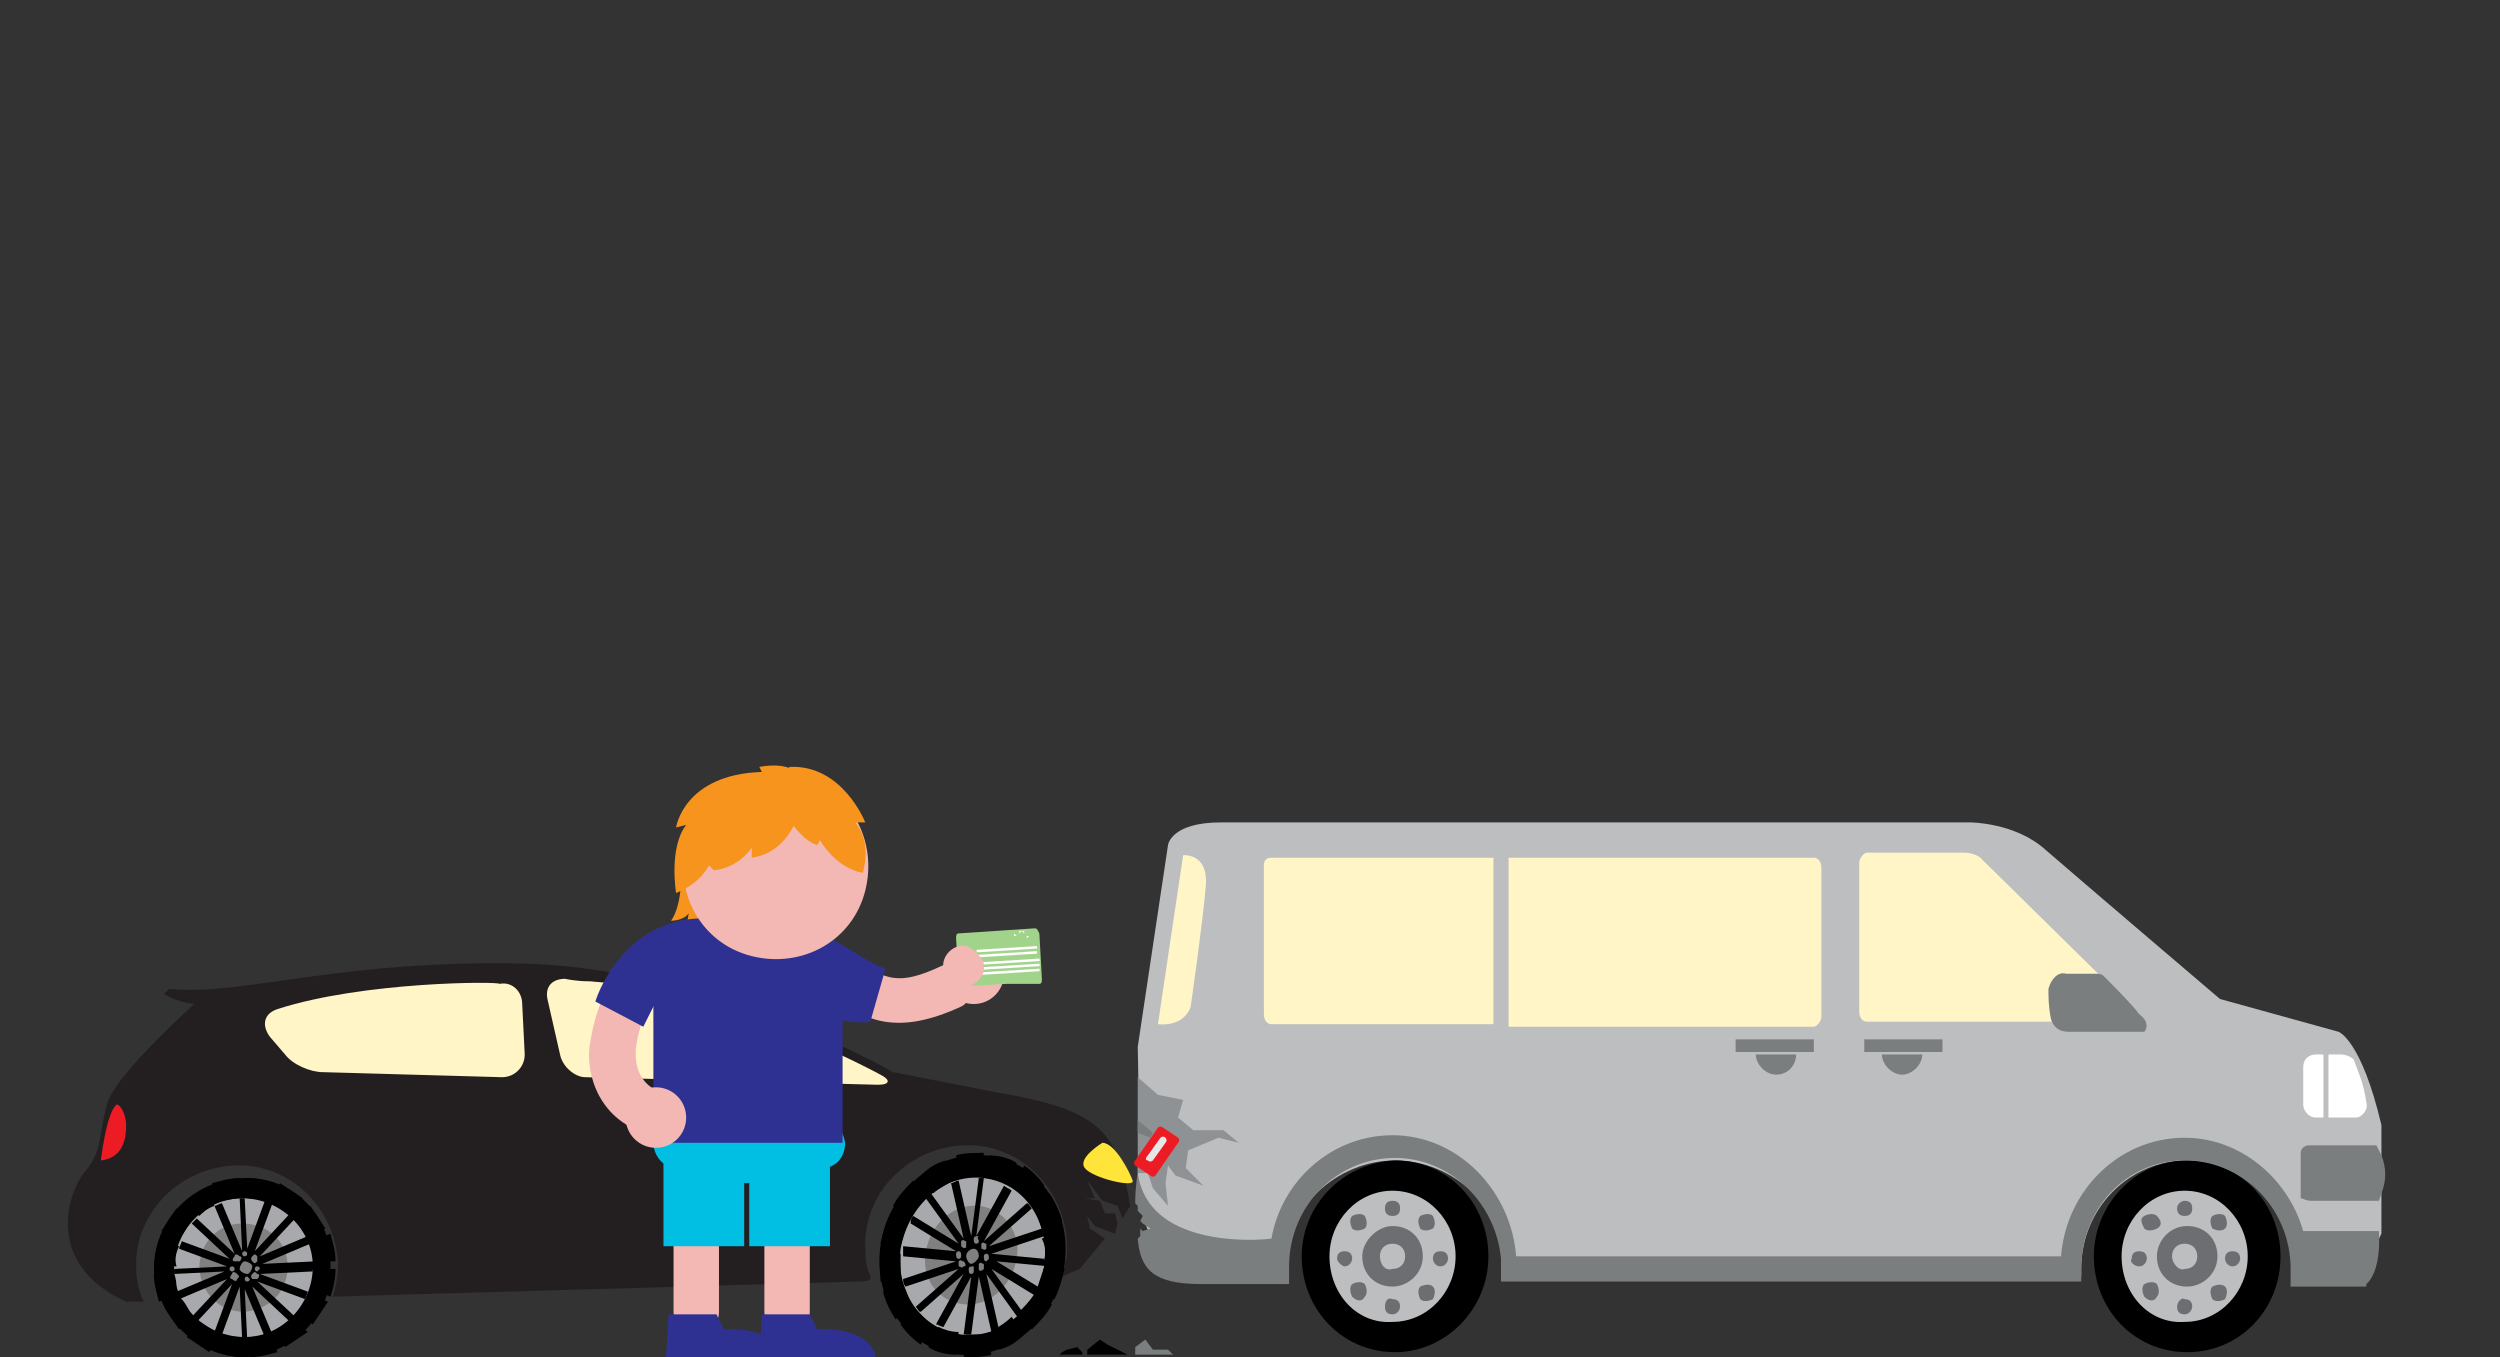<?xml version="1.0" encoding="utf-8"?>
<!-- Generator: Adobe Illustrator 19.1.0, SVG Export Plug-In . SVG Version: 6.00 Build 0)  -->
<svg version="1.1" id="Lag_1" xmlns="http://www.w3.org/2000/svg" xmlns:xlink="http://www.w3.org/1999/xlink" x="0px" y="0px"
	 viewBox="-247 394.1 99.1 53.8" style="enable-background:new -247 394.1 99.1 53.8;" xml:space="preserve">
<rect x="-247" y="394.1" width="99.1" height="53.8" fill="#333333" stroke="none"/>
<style type="text/css">
	.st0{fill:#A7A9AC;}
	.st1{fill:#231F20;}
	.st2{fill:#FFE539;}
	.st3{fill:#FFF5C7;}
	.st4{fill:#ED1C24;}
	.st5{fill:none;}
	.st6{fill:#808080;}
	.st7{fill:#BCBEC0;}
	.st8{fill:#6D6E71;}
	.st9{fill:#7B7E7F;}
	.st10{fill:#FFFFFF;}
	.st11{fill:#8E9295;}
	.st12{fill:#E6E7E8;}
	.st13{fill:#F7941E;}
	.st14{fill:#00BFE2;}
	.st15{fill:#2E3192;}
	.st16{fill:#F3B8B4;}
	.st17{fill:#A1D38B;}
</style>
<circle class="st0" cx="-237.3" cy="444.1" r="3.1"/>
<ellipse class="st0" cx="-208.5" cy="443.7" rx="3.2" ry="3.5"/>
<g>
	<path class="st1" d="M-202.8,443l0.1-0.4l-0.1-0.4l-0.4,0l-0.2-0.5l-0.6-0.1l0.4,0l-0.3-0.7l0.6,0.8l0.6,0.2l0.2,0.5l0.3-0.5
		c-0.5-3-1.2-3.8-5.3-4.5c-4.1-0.8-4.1-0.8-4.1-0.8s-6.9-4-14.4-4.3c-7.5-0.2-11.4,1.3-14.3,1l-0.2,0.2c0,0,0.4,0.3,1.2,0.4
		c0,0-2.9,2.6-3.4,3.8c-0.4,1.2-0.2,2-0.9,2.8c-0.7,0.8-1.7,3.7,1.6,5.2l0.7,0c-0.2-0.4-0.3-0.9-0.3-1.3c-0.1-2.2,1.7-4,3.9-4.1
		c2.2-0.1,4,1.7,4.1,3.9c0,0.5-0.1,0.9-0.2,1.3l20.8-0.6c0,0,0.5,0,0.5-0.1c0,0,0,0,0-0.1c0-0.1-0.1-0.2-0.1-0.3c0,0,0,0,0,0
		c-0.1-0.3-0.1-0.5-0.1-0.8c-0.1-2.2,1.7-4,3.9-4.1c2.2-0.1,4,1.7,4.1,3.9c0,0.1,0,0.1,0,0.2v0c0,0.2,0,0.4-0.1,0.6c0,0,0,0,0,0
		c0,0.1,0,0.2-0.1,0.3c0,0,0,0.1,0,0.1s0,0.1,0,0.1l0.7-0.3l1-1.2l-0.6-0.4l-0.1-0.5l0.3,0.4L-202.8,443z"/>
	<path class="st2" d="M-203.3,439.4c0,0-1,0.6-0.7,1c0.3,0.4,2,0.8,1.9,0.5C-202.2,440.6-202.8,439.4-203.3,439.4z"/>
	<g>
		<path class="st3" d="M-224.8,435.9c0.1,0.5,0.6,0.9,1,0.9l11.6,0.3c0.5,0,0.5-0.2,0.1-0.4c0,0-6-3.3-11.5-3.7c-0.6,0-1-0.1-1-0.1
			c-0.5,0-0.8,0.3-0.7,0.8L-224.8,435.9z"/>
		<path class="st3" d="M-236,434.1c-0.6,0.2-0.6,0.7-0.3,1.1l0.6,0.7c0.3,0.4,1,0.7,1.5,0.7l7.1,0.2c0.5,0,0.9-0.4,0.9-0.9l-0.1-2
			c0-0.5-0.4-0.9-0.9-0.8C-227.2,433-232.6,433-236,434.1z"/>
	</g>
	<path class="st4" d="M-242.4,437.9c0.1-0.1,0.4,0.3,0.4,0.8s-0.1,1.3-1,1.4C-243,440.1-242.8,438.3-242.4,437.9z"/>
	<path class="st5" d="M-238.3,442.3"/>
	<g>
		<path d="M-237.4,441.6c1.5,0,2.8,1.2,2.8,2.7c0,1.5-1.2,2.8-2.7,2.8c-1.5,0-2.8-1.2-2.8-2.7C-240.1,442.9-238.9,441.6-237.4,441.6
			 M-237.4,440.8c-2,0.1-3.5,1.7-3.5,3.6c0.1,1.9,1.7,3.5,3.6,3.5c1.9-0.1,3.5-1.7,3.4-3.6C-233.8,442.3-235.4,440.7-237.4,440.8
			L-237.4,440.8z"/>
		<path class="st6" d="M-235.6,444.3c0,1-0.7,1.7-1.7,1.8c-1,0-1.7-0.7-1.8-1.7c0-1,0.7-1.8,1.7-1.8
			C-236.4,442.6-235.6,443.3-235.6,444.3z"/>
		<g>
			<path d="M-236.4,441.7l0.3-0.7c-0.3-0.1-0.7-0.2-1.1-0.2l0,0.8C-236.9,441.6-236.7,441.6-236.4,441.7z"/>
			<path d="M-235.5,442.2l0.5-0.6c-0.3-0.2-0.6-0.4-0.9-0.6l-0.3,0.7C-235.9,441.9-235.7,442.1-235.5,442.2z"/>
			<path d="M-237.5,441.6l0-0.8c-0.4,0-0.7,0.1-1.1,0.2l0.3,0.7C-238,441.7-237.8,441.6-237.5,441.6z"/>
			<path d="M-238.5,441.9l-0.3-0.7c-0.3,0.2-0.6,0.4-0.9,0.6l0.6,0.5C-239,442.2-238.8,442-238.5,441.9z"/>
			<path d="M-234.5,444.1l0.8,0c0-0.4-0.1-0.7-0.2-1.1l-0.7,0.3C-234.6,443.6-234.5,443.9-234.5,444.1z"/>
			<path d="M-234.8,443.1l0.7-0.3c-0.2-0.3-0.4-0.6-0.6-0.9l-0.5,0.6C-235.1,442.6-234.9,442.8-234.8,443.1z"/>
			<path d="M-239.1,446.5l-0.5,0.6c0.3,0.2,0.6,0.4,0.9,0.6l0.3-0.7C-238.6,446.8-238.9,446.6-239.1,446.5z"/>
			<path d="M-239.9,443.5l-0.7-0.3c-0.1,0.3-0.2,0.7-0.2,1.1l0.8,0C-240.1,444-240,443.7-239.9,443.5z"/>
			<path d="M-236,446.8l0.3,0.7c0.3-0.2,0.6-0.4,0.9-0.6l-0.6-0.5C-235.6,446.5-235.8,446.7-236,446.8z"/>
			<path d="M-240.1,444.6l-0.8,0c0,0.4,0.1,0.7,0.2,1.1l0.7-0.3C-240,445.1-240,444.8-240.1,444.6z"/>
			<path d="M-235.2,446.1l0.6,0.5c0.2-0.3,0.4-0.6,0.6-0.9l-0.7-0.3C-234.9,445.7-235,445.9-235.2,446.1z"/>
			<path d="M-234.5,444.4c0,0.3-0.1,0.5-0.1,0.8l0.7,0.3c0.1-0.3,0.2-0.7,0.2-1.1L-234.5,444.4z"/>
			<path d="M-237.1,447.1l0,0.8c0.4,0,0.7-0.1,1.1-0.2l-0.3-0.7C-236.5,447-236.8,447.1-237.1,447.1z"/>
			<path d="M-239.8,445.6l-0.7,0.3c0.2,0.3,0.4,0.6,0.6,0.9l0.5-0.6C-239.5,446.1-239.6,445.8-239.8,445.6z"/>
			<path d="M-239.4,442.5l-0.6-0.5c-0.2,0.3-0.4,0.6-0.6,0.9l0.7,0.3C-239.7,443-239.6,442.7-239.4,442.5z"/>
			<path d="M-238.1,447l-0.3,0.7c0.3,0.1,0.7,0.2,1.1,0.2l0-0.8C-237.6,447.1-237.9,447.1-238.1,447z"/>
			<path d="M-234.5,444.1l-2.1,0.1l1.9-0.8c0-0.1-0.1-0.2-0.1-0.3l-1.9,0.8l1.4-1.5c-0.1-0.1-0.1-0.1-0.2-0.2l-1.4,1.5l0.7-1.9
				c-0.1,0-0.2-0.1-0.3-0.1l-0.7,1.9l-0.1-2c0,0-0.1,0-0.1,0s-0.1,0-0.1,0l0.1,2.1l-0.8-1.9c-0.1,0-0.2,0.1-0.3,0.1l0.8,1.9
				l-1.5-1.4c-0.1,0.1-0.1,0.1-0.2,0.2l1.5,1.4l-1.9-0.7c0,0.1-0.1,0.2-0.1,0.3l1.9,0.7l-2.1,0.1c0,0,0,0.1,0,0.1c0,0,0,0.1,0,0.1
				l2-0.1l-1.9,0.8c0,0.1,0.1,0.2,0.1,0.3l1.9-0.8l-1.4,1.5c0.1,0.1,0.1,0.1,0.2,0.2l1.4-1.5l-0.7,1.9c0.1,0,0.2,0.1,0.3,0.1
				l0.7-1.9l0.1,2.1c0,0,0.1,0,0.1,0s0.1,0,0.1,0l-0.1-2l0.8,1.9c0.1,0,0.2-0.1,0.3-0.1l-0.8-1.9l1.5,1.4c0.1-0.1,0.1-0.1,0.2-0.2
				l-1.5-1.4l1.9,0.7c0-0.1,0.1-0.2,0.1-0.3l-1.9-0.7l2.1-0.1c0,0,0-0.1,0-0.1C-234.5,444.2-234.5,444.2-234.5,444.1z"/>
		</g>
		<path class="st5" d="M-234.7,444.3c0,1.4-1.1,2.6-2.5,2.7c-1.4,0-2.6-1.1-2.7-2.5c0-1.4,1.1-2.6,2.5-2.7
			C-235.9,441.7-234.7,442.8-234.7,444.3z"/>
		<path class="st6" d="M-237,444.3c0,0.1-0.1,0.3-0.2,0.3c-0.1,0-0.3-0.1-0.3-0.2c0-0.1,0.1-0.3,0.2-0.3
			C-237.2,444.1-237,444.2-237,444.3z"/>
		<g>
			<g>
				<path class="st6" d="M-237.2,443.8c0,0.1-0.1,0.1-0.1,0.1c-0.1,0-0.1-0.1-0.1-0.1c0-0.1,0.1-0.1,0.1-0.1
					C-237.2,443.7-237.2,443.8-237.2,443.8z"/>
				<path class="st6" d="M-237.1,444.8c0,0.1-0.1,0.1-0.1,0.1c-0.1,0-0.1-0.1-0.1-0.1c0-0.1,0.1-0.1,0.1-0.1
					C-237.2,444.7-237.1,444.8-237.1,444.8z"/>
				<path class="st6" d="M-236.8,444.5c-0.1,0-0.1-0.1-0.1-0.1c0-0.1,0.1-0.1,0.1-0.1c0.1,0,0.1,0.1,0.1,0.1
					C-236.7,444.4-236.7,444.4-236.8,444.5z"/>
				<path class="st6" d="M-237.8,444.5c-0.1,0-0.1-0.1-0.1-0.1c0-0.1,0.1-0.1,0.1-0.1c0.1,0,0.1,0.1,0.1,0.1
					C-237.7,444.4-237.7,444.5-237.8,444.5z"/>
			</g>
			<g>
				<path class="st6" d="M-236.8,444.1c-0.1,0.1-0.1,0.1-0.2,0c0,0-0.1-0.1,0-0.2c0.1-0.1,0.1-0.1,0.2,0
					C-236.8,443.9-236.8,444-236.8,444.1z"/>
				<path class="st6" d="M-237.6,444.8c0,0.1-0.1,0.1-0.2,0c-0.1,0-0.1-0.1,0-0.2c0-0.1,0.1-0.1,0.2,0
					C-237.5,444.7-237.5,444.7-237.6,444.8z"/>
				<path class="st6" d="M-237,444.8c0,0-0.1-0.1,0-0.2c0.1-0.1,0.1-0.1,0.2,0c0.1,0,0.1,0.1,0,0.2
					C-236.9,444.8-236.9,444.8-237,444.8z"/>
				<path class="st6" d="M-237.7,444.1c-0.1,0-0.1-0.1,0-0.2c0-0.1,0.1-0.1,0.2,0c0.1,0,0.1,0.1,0,0.2
					C-237.6,444.1-237.7,444.1-237.7,444.1z"/>
			</g>
		</g>
	</g>
	<g>
		<path d="M-208,440.8c1.6,0.2,2.6,1.7,2.4,3.4c-0.2,1.7-1.7,3-3.3,2.8c-1.6-0.2-2.6-1.7-2.4-3.4C-211,441.9-209.6,440.6-208,440.8
			 M-207.9,439.9c-2-0.2-3.9,1.4-4.2,3.6c-0.3,2.2,1.1,4.1,3.1,4.3c2,0.2,3.9-1.4,4.2-3.6C-204.5,442-205.9,440.1-207.9,439.9
			L-207.9,439.9z"/>
		<path class="st6" d="M-206.7,444c-0.2,1.1-1.1,1.9-2.1,1.8c-1-0.1-1.7-1-1.5-2.1c0.2-1.1,1.1-1.9,2.1-1.8
			C-207.2,442-206.5,443-206.7,444z"/>
		<g>
			<path d="M-207.1,441l0.4-0.8c-0.3-0.2-0.7-0.3-1.1-0.3l-0.1,0.9C-207.6,440.8-207.3,440.9-207.1,441z"/>
			<path d="M-206.2,441.7l0.6-0.6c-0.2-0.3-0.5-0.6-0.8-0.8l-0.4,0.8C-206.6,441.3-206.4,441.5-206.2,441.7z"/>
			<path d="M-208.1,440.7l0.1-0.9c-0.4,0-0.8,0-1.1,0.1l0.2,0.8C-208.7,440.8-208.4,440.7-208.1,440.7z"/>
			<path d="M-209.3,440.9l-0.2-0.8c-0.4,0.1-0.7,0.3-1,0.6l0.5,0.7C-209.8,441.2-209.5,441.1-209.3,440.9z"/>
			<path d="M-205.6,444l0.8,0.1c0-0.4,0-0.8-0.1-1.2l-0.8,0.3C-205.6,443.4-205.5,443.7-205.6,444z"/>
			<path d="M-205.7,442.8l0.8-0.3c-0.1-0.4-0.3-0.8-0.5-1.1l-0.6,0.6C-205.9,442.2-205.8,442.5-205.7,442.8z"/>
			<path d="M-210.7,446l-0.6,0.6c0.2,0.3,0.5,0.6,0.8,0.8l0.4-0.8C-210.3,446.4-210.5,446.2-210.7,446z"/>
			<path d="M-211,442.6l-0.7-0.4c-0.2,0.4-0.3,0.8-0.4,1.2l0.8,0.1C-211.2,443.1-211.1,442.8-211,442.6z"/>
			<path d="M-207.6,446.8l0.2,0.8c0.4-0.1,0.7-0.3,1-0.6l-0.5-0.7C-207.1,446.5-207.4,446.7-207.6,446.8z"/>
			<path d="M-211.3,443.8l-0.8-0.1c0,0.4,0,0.8,0,1.2l0.8-0.3C-211.3,444.4-211.3,444.1-211.3,443.8z"/>
			<path d="M-206.6,446.1l0.5,0.7c0.3-0.3,0.6-0.6,0.8-1l-0.7-0.4C-206.2,445.7-206.4,445.9-206.6,446.1z"/>
			<path d="M-205.6,444.3c-0.1,0.3-0.2,0.6-0.3,0.9l0.7,0.4c0.2-0.4,0.3-0.8,0.4-1.2L-205.6,444.3z"/>
			<path d="M-208.7,447l-0.1,0.9c0.4,0,0.8,0,1.1-0.1l-0.2-0.8C-208.2,447-208.4,447-208.7,447z"/>
			<path d="M-211.2,445l-0.8,0.3c0.1,0.4,0.3,0.8,0.5,1.1l0.6-0.6C-211,445.5-211.1,445.2-211.2,445z"/>
			<path d="M-210.3,441.6l-0.5-0.7c-0.3,0.3-0.6,0.6-0.8,1l0.7,0.4C-210.7,442-210.5,441.8-210.3,441.6z"/>
			<path d="M-209.8,446.7l-0.4,0.8c0.3,0.2,0.7,0.3,1.1,0.3l0.1-0.9C-209.3,446.9-209.6,446.8-209.8,446.7z"/>
			<path d="M-205.6,444l-2.1-0.2l2.1-0.7c0-0.1,0-0.2-0.1-0.3l-2.1,0.7l1.7-1.5c-0.1-0.1-0.1-0.2-0.2-0.2l-1.7,1.5l1.1-2
				c-0.1-0.1-0.2-0.1-0.3-0.2l-1.1,2l0.3-2.3c0,0-0.1,0-0.1,0c0,0-0.1,0-0.1,0l-0.3,2.3l-0.5-2.2c-0.1,0-0.2,0.1-0.3,0.1l0.5,2.2
				l-1.3-1.8c-0.1,0.1-0.2,0.1-0.2,0.2l1.3,1.8l-1.8-1.1c-0.1,0.1-0.1,0.2-0.1,0.3l1.8,1.1l-2.1-0.2c0,0.1,0,0.1,0,0.2
				c0,0.1,0,0.1,0,0.2l2.1,0.2l-2.1,0.7c0,0.1,0,0.2,0.1,0.3l2.1-0.7l-1.7,1.5c0.1,0.1,0.1,0.2,0.2,0.2l1.7-1.5l-1.1,2
				c0.1,0,0.2,0.1,0.3,0.1l1.1-2l-0.3,2.3c0,0,0.1,0,0.1,0c0,0,0.1,0,0.2,0l0.3-2.3l0.5,2.2c0.1,0,0.2-0.1,0.3-0.1l-0.5-2.2l1.3,1.8
				c0.1-0.1,0.2-0.1,0.2-0.2l-1.3-1.8l1.8,1.1c0.1-0.1,0.1-0.2,0.2-0.3l-1.8-1.1l2.1,0.2c0-0.1,0-0.1,0-0.2
				C-205.6,444.1-205.6,444-205.6,444z"/>
		</g>
		<path class="st5" d="M-205.8,444.1c-0.2,1.6-1.6,2.8-3.1,2.6c-1.5-0.1-2.5-1.6-2.3-3.2c0.2-1.6,1.6-2.8,3.1-2.7
			C-206.6,441.1-205.5,442.5-205.8,444.1z"/>
		<path class="st6" d="M-208.2,443.9c0,0.1-0.2,0.3-0.3,0.3s-0.2-0.2-0.2-0.3c0-0.2,0.2-0.3,0.3-0.3
			C-208.3,443.6-208.2,443.7-208.2,443.9z"/>
		<g>
			<g>
				<path class="st6" d="M-208.2,443.3c0,0.1-0.1,0.1-0.1,0.1c-0.1,0-0.1-0.1-0.1-0.2c0-0.1,0.1-0.1,0.2-0.1
					C-208.3,443.2-208.2,443.2-208.2,443.3z"/>
				<path class="st6" d="M-208.4,444.5c0,0.1-0.1,0.1-0.1,0.1c-0.1,0-0.1-0.1-0.1-0.2c0-0.1,0.1-0.1,0.2-0.1
					C-208.4,444.3-208.4,444.4-208.4,444.5z"/>
				<path class="st6" d="M-207.9,444.1c-0.1,0-0.1-0.1-0.1-0.2c0-0.1,0.1-0.1,0.1-0.1c0.1,0,0.1,0.1,0.1,0.2
					C-207.8,444-207.9,444.1-207.9,444.1z"/>
				<path class="st6" d="M-209,444c-0.1,0-0.1-0.1-0.1-0.2s0.1-0.1,0.1-0.1c0.1,0,0.1,0.1,0.1,0.2C-208.9,443.9-208.9,444-209,444z"
					/>
			</g>
			<g>
				<path class="st6" d="M-207.9,443.6c-0.1,0.1-0.1,0-0.2,0c0-0.1,0-0.1,0-0.2c0.1-0.1,0.1,0,0.2,0
					C-207.9,443.5-207.9,443.6-207.9,443.6z"/>
				<path class="st6" d="M-208.8,444.3c-0.1,0.1-0.1,0-0.2,0c0-0.1,0-0.1,0-0.2c0.1-0.1,0.1,0,0.2,0
					C-208.7,444.2-208.7,444.3-208.8,444.3z"/>
				<path class="st6" d="M-208.2,444.4c0-0.1,0-0.1,0-0.2c0.1-0.1,0.1,0,0.2,0c0,0.1,0,0.1,0,0.2
					C-208.1,444.5-208.2,444.5-208.2,444.4z"/>
				<path class="st6" d="M-208.9,443.5c0-0.1,0-0.1,0-0.2c0.1-0.1,0.1,0,0.2,0c0,0.1,0,0.1,0,0.2
					C-208.7,443.6-208.8,443.6-208.9,443.5z"/>
			</g>
		</g>
	</g>
</g>
<path class="st7" d="M-201.9,435.6l1.2-8c0,0,0.1-0.9,2.1-0.9h29.7c0,0,1.8,0,3,1.1c1.5,1.3,6.9,5.9,6.9,5.9l4.7,1.3
	c0,0,0.9,0.3,1.7,3.7v4.3l-0.8,1.7h-2.4c0-0.1-0.1-0.2-0.1-0.3c0-2.4-2.1-4.3-4.4-4.3s-4.2,1.9-4.2,4.3c0,0.1,0,0.2,0,0.3h-22.7
	c0-0.1-0.1-0.2-0.1-0.3c0-2.4-2.1-4.3-4.4-4.3c-2.3,0-4.4,1.9-4.4,4.3c0,0.1,0,0.2,0,0.3h-3.3c0,0-2.5-0.1-2.5-4.3
	C-201.8,440-201.9,435.6-201.9,435.6z"/>
<path class="st3" d="M-162.1,434.4c0.1,0.1,0.1,0.2-0.1,0.2H-173c-0.2,0-0.3-0.2-0.3-0.4v-5.9c0-0.2,0.2-0.4,0.3-0.4h3.9
	c0.2,0,0.5,0.1,0.6,0.2L-162.1,434.4z"/>
<path class="st7" d="M-194.7,443.9c0,1.7,1.3,3,2.9,3c1.6,0,2.9-1.4,2.9-3c0-1.7-1.3-3-2.9-3C-193.4,440.8-194.7,442.2-194.7,443.9z
	"/>
<g>
	<path d="M-195.4,443.9c0,2.1,1.6,3.8,3.7,3.8c2,0,3.7-1.7,3.7-3.8c0-2.1-1.6-3.8-3.7-3.8C-193.8,440.2-195.4,441.9-195.4,443.9z
		 M-194.3,443.9c0-1.4,1.1-2.6,2.5-2.6c1.4,0,2.5,1.2,2.5,2.6s-1.1,2.6-2.5,2.6C-193.2,446.6-194.3,445.4-194.3,443.9z"/>
	<path class="st8" d="M-193,443.9c0,0.7,0.5,1.2,1.2,1.2c0.6,0,1.2-0.5,1.2-1.2c0-0.7-0.5-1.2-1.2-1.2
		C-192.4,442.7-193,443.3-193,443.9z M-192.3,443.9c0-0.3,0.2-0.5,0.5-0.5c0.3,0,0.5,0.2,0.5,0.5c0,0.3-0.2,0.5-0.5,0.5
		C-192.1,444.5-192.3,444.2-192.3,443.9z"/>
	<g>
		<path class="st8" d="M-192.1,442c0,0.2,0.1,0.3,0.3,0.3c0.2,0,0.3-0.1,0.3-0.3c0-0.2-0.1-0.3-0.3-0.3
			C-192,441.7-192.1,441.8-192.1,442z"/>
		<path class="st8" d="M-192.1,445.9c0,0.2,0.1,0.3,0.3,0.3c0.2,0,0.3-0.2,0.3-0.3c0-0.2-0.1-0.3-0.3-0.3
			C-192,445.5-192.1,445.7-192.1,445.9z"/>
		<path class="st8" d="M-193.7,444.3c0.2,0,0.3-0.2,0.3-0.3c0-0.2-0.1-0.3-0.3-0.3c-0.2,0-0.3,0.1-0.3,0.3
			C-194,444.1-193.8,444.3-193.7,444.3z"/>
		<path class="st8" d="M-189.9,444.3c0.2,0,0.3-0.2,0.3-0.3c0-0.2-0.1-0.3-0.3-0.3c-0.2,0-0.3,0.1-0.3,0.3
			C-190.2,444.1-190.1,444.3-189.9,444.3z"/>
		<path class="st8" d="M-192.9,445.5c0.1-0.1,0.1-0.3,0-0.5c-0.1-0.1-0.3-0.1-0.5,0c-0.1,0.1-0.1,0.3,0,0.5
			C-193.2,445.7-193,445.7-192.9,445.5z"/>
		<path class="st8" d="M-190.2,442.8c0.1-0.1,0.1-0.3,0-0.5c-0.1-0.1-0.3-0.1-0.5,0c-0.1,0.1-0.1,0.3,0,0.5
			C-190.6,442.9-190.4,442.9-190.2,442.8z"/>
		<path class="st8" d="M-190.2,445.1c-0.1-0.1-0.3-0.1-0.5,0c-0.1,0.1-0.1,0.3,0,0.5c0.1,0.1,0.3,0.1,0.5,0
			C-190.1,445.4-190.1,445.2-190.2,445.1z"/>
		<path class="st8" d="M-192.9,442.3c-0.1-0.1-0.3-0.1-0.5,0c-0.1,0.1-0.1,0.3,0,0.5c0.1,0.1,0.3,0.1,0.5,0
			C-192.8,442.7-192.8,442.5-192.9,442.3z"/>
	</g>
</g>
<path class="st7" d="M-163.3,443.9c0,1.7,1.3,3,2.9,3c1.6,0,2.9-1.4,2.9-3c0-1.7-1.3-3-2.9-3C-162,440.8-163.3,442.2-163.3,443.9z"
	/>
<g>
	<path d="M-164,443.9c0,2.1,1.6,3.8,3.7,3.8s3.7-1.7,3.7-3.8c0-2.1-1.6-3.8-3.7-3.8S-164,441.9-164,443.9z M-162.9,443.9
		c0-1.4,1.1-2.6,2.5-2.6c1.4,0,2.5,1.2,2.5,2.6s-1.1,2.6-2.5,2.6C-161.8,446.6-162.9,445.4-162.9,443.9z"/>
	<path class="st8" d="M-161.5,443.9c0,0.7,0.5,1.2,1.2,1.2c0.6,0,1.2-0.5,1.2-1.2c0-0.7-0.5-1.2-1.2-1.2
		C-161,442.7-161.5,443.3-161.5,443.9z M-160.9,443.9c0-0.3,0.2-0.5,0.5-0.5c0.3,0,0.5,0.2,0.5,0.5c0,0.3-0.2,0.5-0.5,0.5
		C-160.6,444.5-160.9,444.2-160.9,443.9z"/>
	<g>
		<path class="st8" d="M-160.7,442c0,0.2,0.1,0.3,0.3,0.3c0.2,0,0.3-0.1,0.3-0.3c0-0.2-0.1-0.3-0.3-0.3
			C-160.5,441.7-160.7,441.8-160.7,442z"/>
		<path class="st8" d="M-160.7,445.9c0,0.2,0.1,0.3,0.3,0.3c0.2,0,0.3-0.2,0.3-0.3c0-0.2-0.1-0.3-0.3-0.3
			C-160.5,445.5-160.7,445.7-160.7,445.9z"/>
		<path class="st8" d="M-162.2,444.3c0.2,0,0.3-0.2,0.3-0.3c0-0.2-0.1-0.3-0.3-0.3c-0.2,0-0.3,0.1-0.3,0.3
			C-162.6,444.1-162.4,444.3-162.2,444.3z"/>
		<path class="st8" d="M-158.5,444.3c0.2,0,0.3-0.2,0.3-0.3c0-0.2-0.1-0.3-0.3-0.3c-0.2,0-0.3,0.1-0.3,0.3
			C-158.8,444.1-158.7,444.3-158.5,444.3z"/>
		<path class="st8" d="M-161.5,445.5c0.1-0.1,0.1-0.3,0-0.5c-0.1-0.1-0.3-0.1-0.5,0c-0.1,0.1-0.1,0.3,0,0.5
			C-161.8,445.7-161.6,445.7-161.5,445.5z"/>
		<path class="st8" d="M-158.8,442.8c0.1-0.1,0.1-0.3,0-0.5c-0.1-0.1-0.3-0.1-0.5,0c-0.1,0.1-0.1,0.3,0,0.5
			C-159.1,442.9-158.9,442.9-158.8,442.8z"/>
		<path class="st8" d="M-158.8,445.1c-0.1-0.1-0.3-0.1-0.5,0c-0.1,0.1-0.1,0.3,0,0.5c0.1,0.1,0.3,0.1,0.5,0
			C-158.7,445.4-158.7,445.2-158.8,445.1z"/>
		<path class="st8" d="M-161.5,442.3c-0.1-0.1-0.3-0.1-0.5,0s-0.1,0.3,0,0.5c0.1,0.1,0.3,0.1,0.5,0
			C-161.3,442.7-161.3,442.5-161.5,442.3z"/>
	</g>
</g>
<path class="st3" d="M-200.1,428c0,0,1-0.1,0.9,1.2c-0.1,1.3-0.6,4.8-0.6,4.8s-0.2,0.8-1.3,0.7L-200.1,428z"/>
<path class="st9" d="M-155.4,441.7h2.7l0.1-0.3c0.2-0.5,0.2-1,0-1.5l-0.2-0.4h-2.7c-0.1,0-0.3,0.1-0.3,0.3v1.8
	C-155.7,441.6-155.6,441.7-155.4,441.7z"/>
<path class="st10" d="M-153.7,436.1c0.1,0.3,0.4,0.9,0.5,1.7c0.1,0.3-0.2,0.6-0.4,0.6h-1.1v-2.5h0.5
	C-154,435.9-153.8,436-153.7,436.1z"/>
<path class="st9" d="M-165.8,433.3c0,0.3,0,0.7,0.1,1.2c0.1,0.3,0.3,0.5,0.7,0.5h2.9c0,0,0.1,0,0.1,0c0.1-0.1,0.2-0.4-0.2-0.7
	c-0.3-0.4-1.1-1.2-1.4-1.5c-0.1-0.1-0.2-0.1-0.3-0.1h-1.2C-165.4,432.6-165.7,432.9-165.8,433.3z"/>
<g>
	<path class="st3" d="M-196.6,428.1h8.8v6.6h-8.8c-0.2,0-0.3-0.2-0.3-0.4v-5.9C-196.9,428.2-196.8,428.1-196.6,428.1z"/>
	<path class="st3" d="M-187.2,428.1h12.1c0.2,0,0.3,0.2,0.3,0.4v5.9c0,0.2-0.2,0.4-0.3,0.4h-12.1V428.1z"/>
</g>
<g>
	<rect x="-173.1" y="435.3" class="st9" width="3.1" height="0.5"/>
	<path class="st9" d="M-170.8,435.9c0,0.4-0.4,0.8-0.8,0.8c-0.4,0-0.8-0.4-0.8-0.8H-170.8z"/>
</g>
<g>
	<rect x="-178.2" y="435.3" class="st9" width="3.1" height="0.5"/>
	<path class="st9" d="M-175.8,435.9c0,0.4-0.3,0.8-0.8,0.8c-0.4,0-0.8-0.4-0.8-0.8H-175.8z"/>
</g>
<path class="st10" d="M-155.2,438.4h0.3v-2.5h-0.3c-0.3,0-0.5,0.2-0.5,0.5v1.5C-155.7,438.1-155.5,438.4-155.2,438.4z"/>
<path class="st9" d="M-201.9,443.2c0.1,1.2,0.6,1.8,2.5,1.8c0,0,0,0,0,0h3.5l0-0.4c0-0.1,0-0.2,0-0.3c0-2.4,1.9-4.3,4.2-4.3
	c2.2,0,4,1.8,4.2,4h0v0.9h23v-0.3c0-0.1,0-0.1,0-0.2c0-2.4,1.8-4.3,4.1-4.3c2.3,0,4.2,1.9,4.2,4.3c0,0.1,0,0.2,0,0.3l0,0.4h3v-0.1
	c0,0,0.6-0.4,0.5-2.1h-3c-0.6-2.1-2.5-3.7-4.7-3.7c-2.6,0-4.7,2.1-4.9,4.7h-21.6c-0.2-2.6-2.3-4.8-4.9-4.8c-2.4,0-4.4,1.8-4.8,4.1
	c-0.8,0.1-4.9,0.3-5.3-2.6c0,0-0.1,0.5-0.1,1.2l0.1,0.1l0,0.2l0.2,0.2l-0.1,0.2l0.1,0.1l0.3,0.2l-0.3,0.1l-0.1-0.1l0,0.3
	L-201.9,443.2z"/>
<polygon points="-203.9,447.8 -203.9,447.6 -203.4,447.2 -203.1,447.4 -202.3,447.8 "/>
<polygon class="st9" points="-201.5,447.8 -200.5,447.8 -200.7,447.6 -201.3,447.6 -201.6,447.2 -202,447.5 -202,447.8 "/>
<polygon class="st11" points="-201.9,440.6 -201.9,436.8 -201.1,437.5 -200.1,437.7 -200.3,438.4 -199.7,438.9 -198.5,438.9 
	-197.9,439.4 -198.7,439.2 -199.9,439.7 -200,440.4 -199.3,441.1 -200.4,440.7 -200.7,440.3 -200.8,441 -200.7,441.9 -201.3,441.2 
	-201.5,440.6 "/>
<path class="st4" d="M-202,440.3l0.6,0.4c0.1,0.1,0.2,0,0.2,0l0.9-1.3c0.1-0.1,0-0.2,0-0.2l-0.6-0.4c-0.1-0.1-0.2,0-0.2,0l-0.9,1.3
	C-202.1,440.2-202,440.3-202,440.3z"/>
<path class="st12" d="M-201.5,440.1L-201.5,440.1c0.1,0.1,0.2,0,0.2,0l0.5-0.7c0.1-0.1,0-0.2,0-0.2l0,0c-0.1-0.1-0.2,0-0.2,0
	l-0.5,0.7C-201.6,440-201.6,440.1-201.5,440.1z"/>
<polygon class="st9" points="-201.9,438.5 -201.9,439 -201.4,439.2 -201.3,439 "/>
<polygon points="-205,447.8 -204.1,447.8 -204.1,447.7 -204.3,447.5 -204.7,447.6 -204.9,447.7 "/>
<path class="st13" d="M-220,428.4c0,0,0.1,1.5-0.4,2.2c0,0,0.5,0,0.7-0.3l-0.1,0.6c0,0,1.3,0.1,1.6-0.8
	C-217.9,429.2-219,427.7-220,428.4z"/>
<path class="st14" d="M-214.4,438.4h-5.8c-0.5,0-0.9,0.4-0.9,1c0,0.5,0.4,1,0.9,1h1.1c0,0,0,0.1,0,0.1c0,0.3,0.8,0.5,1.7,0.5
	s1.7-0.2,1.7-0.5c0,0,0-0.1,0-0.1h1.3c0.5,0,0.9-0.4,0.9-1C-213.6,438.8-214,438.4-214.4,438.4z"/>
<polygon class="st15" points="-213.6,439.4 -221.1,439.4 -221.1,433.1 -217.4,431.6 -213.6,433.1 "/>
<path class="st16" d="M-219.4,447c-0.5,0-0.9-0.4-0.9-0.9v-3.1c0-0.5,0.4-0.9,0.9-0.9s0.9,0.4,0.9,0.9v3.1
	C-218.5,446.6-218.9,447-219.4,447z"/>
<path class="st16" d="M-215.8,447c-0.5,0-0.9-0.4-0.9-0.9v-3.1c0-0.5,0.4-0.9,0.9-0.9s0.9,0.4,0.9,0.9v3.1
	C-214.9,446.6-215.3,447-215.8,447z"/>
<path class="st16" d="M-221.2,439c-0.1,0-0.2,0-0.3,0c-2-0.7-2.3-2.7-2.1-3.6c0.5-3.2,2.6-4.8,6.1-4.7c2.3,0.1,3.6,0.9,4.5,1.5
	c1.1,0.7,1.6,1,3.3,0.2c0.4-0.2,1,0,1.2,0.4c0.2,0.4,0,1-0.4,1.2c-2.6,1.2-3.8,0.5-5-0.3c-0.9-0.6-1.8-1.1-3.6-1.2
	c-3.3-0.1-4.1,1.6-4.3,3.2c0,0.2-0.1,1.3,1,1.7c0.5,0.2,0.7,0.7,0.5,1.1C-220.5,438.8-220.8,439-221.2,439z"/>
<rect x="-220.7" y="439.8" class="st14" width="3.2" height="3.7"/>
<rect x="-217.3" y="439.8" class="st14" width="3.2" height="3.7"/>
<circle class="st16" cx="-208.4" cy="432.7" r="1.2"/>
<circle class="st16" cx="-221" cy="438.4" r="1.2"/>
<path class="st15" d="M-221.1,434l-0.4,0.8l-1.9-1c0,0,1-3.4,4.5-3.3s4.1,0.4,5,0.9c0.9,0.5,1.4,0.9,2,1.1l-0.6,2.1
	c0,0-0.8,0.2-2-0.4C-215.7,433.5-219.6,432.8-221.1,434z"/>
<g>
	<path class="st17" d="M-206,430.9l-3,0.2c-0.1,0-0.1,0.1-0.1,0.2l0.1,1.8c0,0.1,0.1,0.1,0.1,0.1l1.8-0.1v0l0.6,0l0,0l0.7,0
		c0.1,0,0.1-0.1,0.1-0.2l0,0l-0.1-1.8l0,0C-205.9,430.9-205.9,430.9-206,430.9z"/>
	<g>
		
			<rect x="-208.3" y="431.7" transform="matrix(0.998 -6.228202e-02 6.228202e-02 0.998 -27.292 -12.059)" class="st10" width="2.4" height="0.1"/>
		
			<rect x="-208.3" y="431.9" transform="matrix(0.998 -6.228202e-02 6.228202e-02 0.998 -27.307 -12.058)" class="st10" width="2.4" height="0.1"/>
		
			<rect x="-208.2" y="432.2" transform="matrix(0.998 -6.228202e-02 6.228202e-02 0.998 -27.322 -12.056)" class="st10" width="2.4" height="0.1"/>
		
			<rect x="-208.2" y="432.4" transform="matrix(0.998 -6.228202e-02 6.228202e-02 0.998 -27.337 -12.055)" class="st10" width="2.4" height="0.1"/>
		
			<rect x="-208.2" y="432.6" transform="matrix(0.998 -6.228202e-02 6.228202e-02 0.998 -27.351 -12.054)" class="st10" width="2.4" height="0.1"/>
	</g>
	<g>
		<polygon class="st10" points="-206.6,431.1 -206.5,431 -206.5,431.1 -206.5,431 -206.5,431 -206.5,431 -206.5,431 -206.6,431 
			-206.6,431 -206.6,431 		"/>
		<polygon class="st10" points="-206.7,431.1 -206.7,431.1 -206.6,431.1 -206.7,431.1 -206.6,431.1 -206.7,431.1 -206.7,431 
			-206.7,431.1 -206.7,431.1 -206.7,431.1 		"/>
		<polygon class="st10" points="-206.8,431.1 -206.8,431.2 -206.8,431.2 -206.8,431.2 -206.8,431.2 -206.8,431.2 -206.7,431.2 
			-206.7,431.2 -206.7,431.2 -206.7,431.2 		"/>
		<polygon class="st10" points="-206.8,431.3 -206.8,431.3 -206.8,431.3 -206.7,431.3 -206.8,431.3 -206.8,431.2 -206.8,431.3 
			-206.8,431.3 -206.8,431.3 -206.8,431.3 		"/>
		<polygon class="st10" points="-206.7,431.4 -206.7,431.4 -206.7,431.4 -206.8,431.4 -206.8,431.4 -206.8,431.4 -206.7,431.4 
			-206.7,431.4 -206.7,431.4 -206.7,431.4 		"/>
		<polygon class="st10" points="-206.6,431.5 -206.6,431.5 -206.7,431.5 -206.7,431.5 -206.7,431.5 -206.7,431.5 -206.6,431.5 
			-206.6,431.5 -206.6,431.5 -206.6,431.5 		"/>
		<polygon class="st10" points="-206.5,431.5 -206.5,431.5 -206.5,431.5 -206.6,431.5 -206.5,431.5 -206.5,431.6 -206.5,431.5 
			-206.5,431.6 -206.5,431.5 -206.5,431.5 		"/>
		<polygon class="st10" points="-206.4,431.5 -206.4,431.4 -206.4,431.5 -206.4,431.5 -206.4,431.5 -206.4,431.5 -206.4,431.5 
			-206.4,431.5 -206.4,431.5 -206.4,431.5 		"/>
		<polygon class="st10" points="-206.3,431.4 -206.3,431.3 -206.3,431.4 -206.3,431.4 -206.3,431.4 -206.3,431.4 -206.3,431.4 
			-206.3,431.4 -206.3,431.4 -206.3,431.4 		"/>
		<polygon class="st10" points="-206.2,431.2 -206.3,431.2 -206.3,431.2 -206.3,431.2 -206.3,431.2 -206.3,431.3 -206.3,431.3 
			-206.3,431.3 -206.3,431.3 -206.3,431.3 		"/>
		<polygon class="st10" points="-206.3,431.2 -206.3,431.2 -206.3,431.2 -206.3,431.1 -206.3,431.1 -206.3,431.1 -206.3,431.1 
			-206.3,431.1 -206.4,431.1 -206.3,431.1 		"/>
		<polygon class="st10" points="-206.4,431 -206.4,431 -206.5,431 -206.4,431.1 -206.4,431.1 -206.4,431.1 -206.4,431.1 
			-206.4,431.1 -206.4,431 -206.4,431 		"/>
	</g>
</g>
<path class="st16" d="M-208,432.3c0.1,0.5-0.4,1-0.9,0.9c-0.3-0.1-0.6-0.3-0.7-0.7c-0.1-0.5,0.4-1,0.9-0.9
	C-208.4,431.7-208.1,432-208,432.3z"/>
<path class="st15" d="M-216,447.9c0-0.3-0.4-1-1.7-1.1l-0.6,0l-0.3-0.6h-1.9l-0.1,1.7"/>
<path class="st15" d="M-212.3,447.9c0-0.3-0.4-1-1.7-1.1l-0.6,0l-0.3-0.6h-1.9l-0.1,1.7"/>
<path class="st16" d="M-219.8,427.5c-0.5,2,0.6,4,2.6,4.5c2,0.5,4-0.6,4.5-2.6c0.5-2-0.6-4-2.6-4.5
	C-217.3,424.4-219.3,425.5-219.8,427.5z"/>
<path class="st13" d="M-216.9,424.5l0.1,0.2c-3.1,0.1-3.4,2.2-3.4,2.2l0.4-0.1c-0.7,0.9-0.4,2.7-0.4,2.7c1-0.4,1.3-1.1,1.3-1.1
	l0.2,0.2c1-0.1,1.5-0.9,1.5-0.9v0.4c1.4-0.2,1.8-1.6,1.8-1.6l0.1-1.7C-215.4,424.7-215.8,424.3-216.9,424.5z"/>
<path class="st13" d="M-215.9,426.3c0,0,0.6,1.1,1.3,1.3l0.1-0.2c0,0,0.6,1.1,1.7,1.3c0,0,0.4-1.2-0.3-2l0.4,0c0,0-0.9-2.3-3-2.2
	C-216,424.8-215.9,426.3-215.9,426.3z"/>
</svg>
